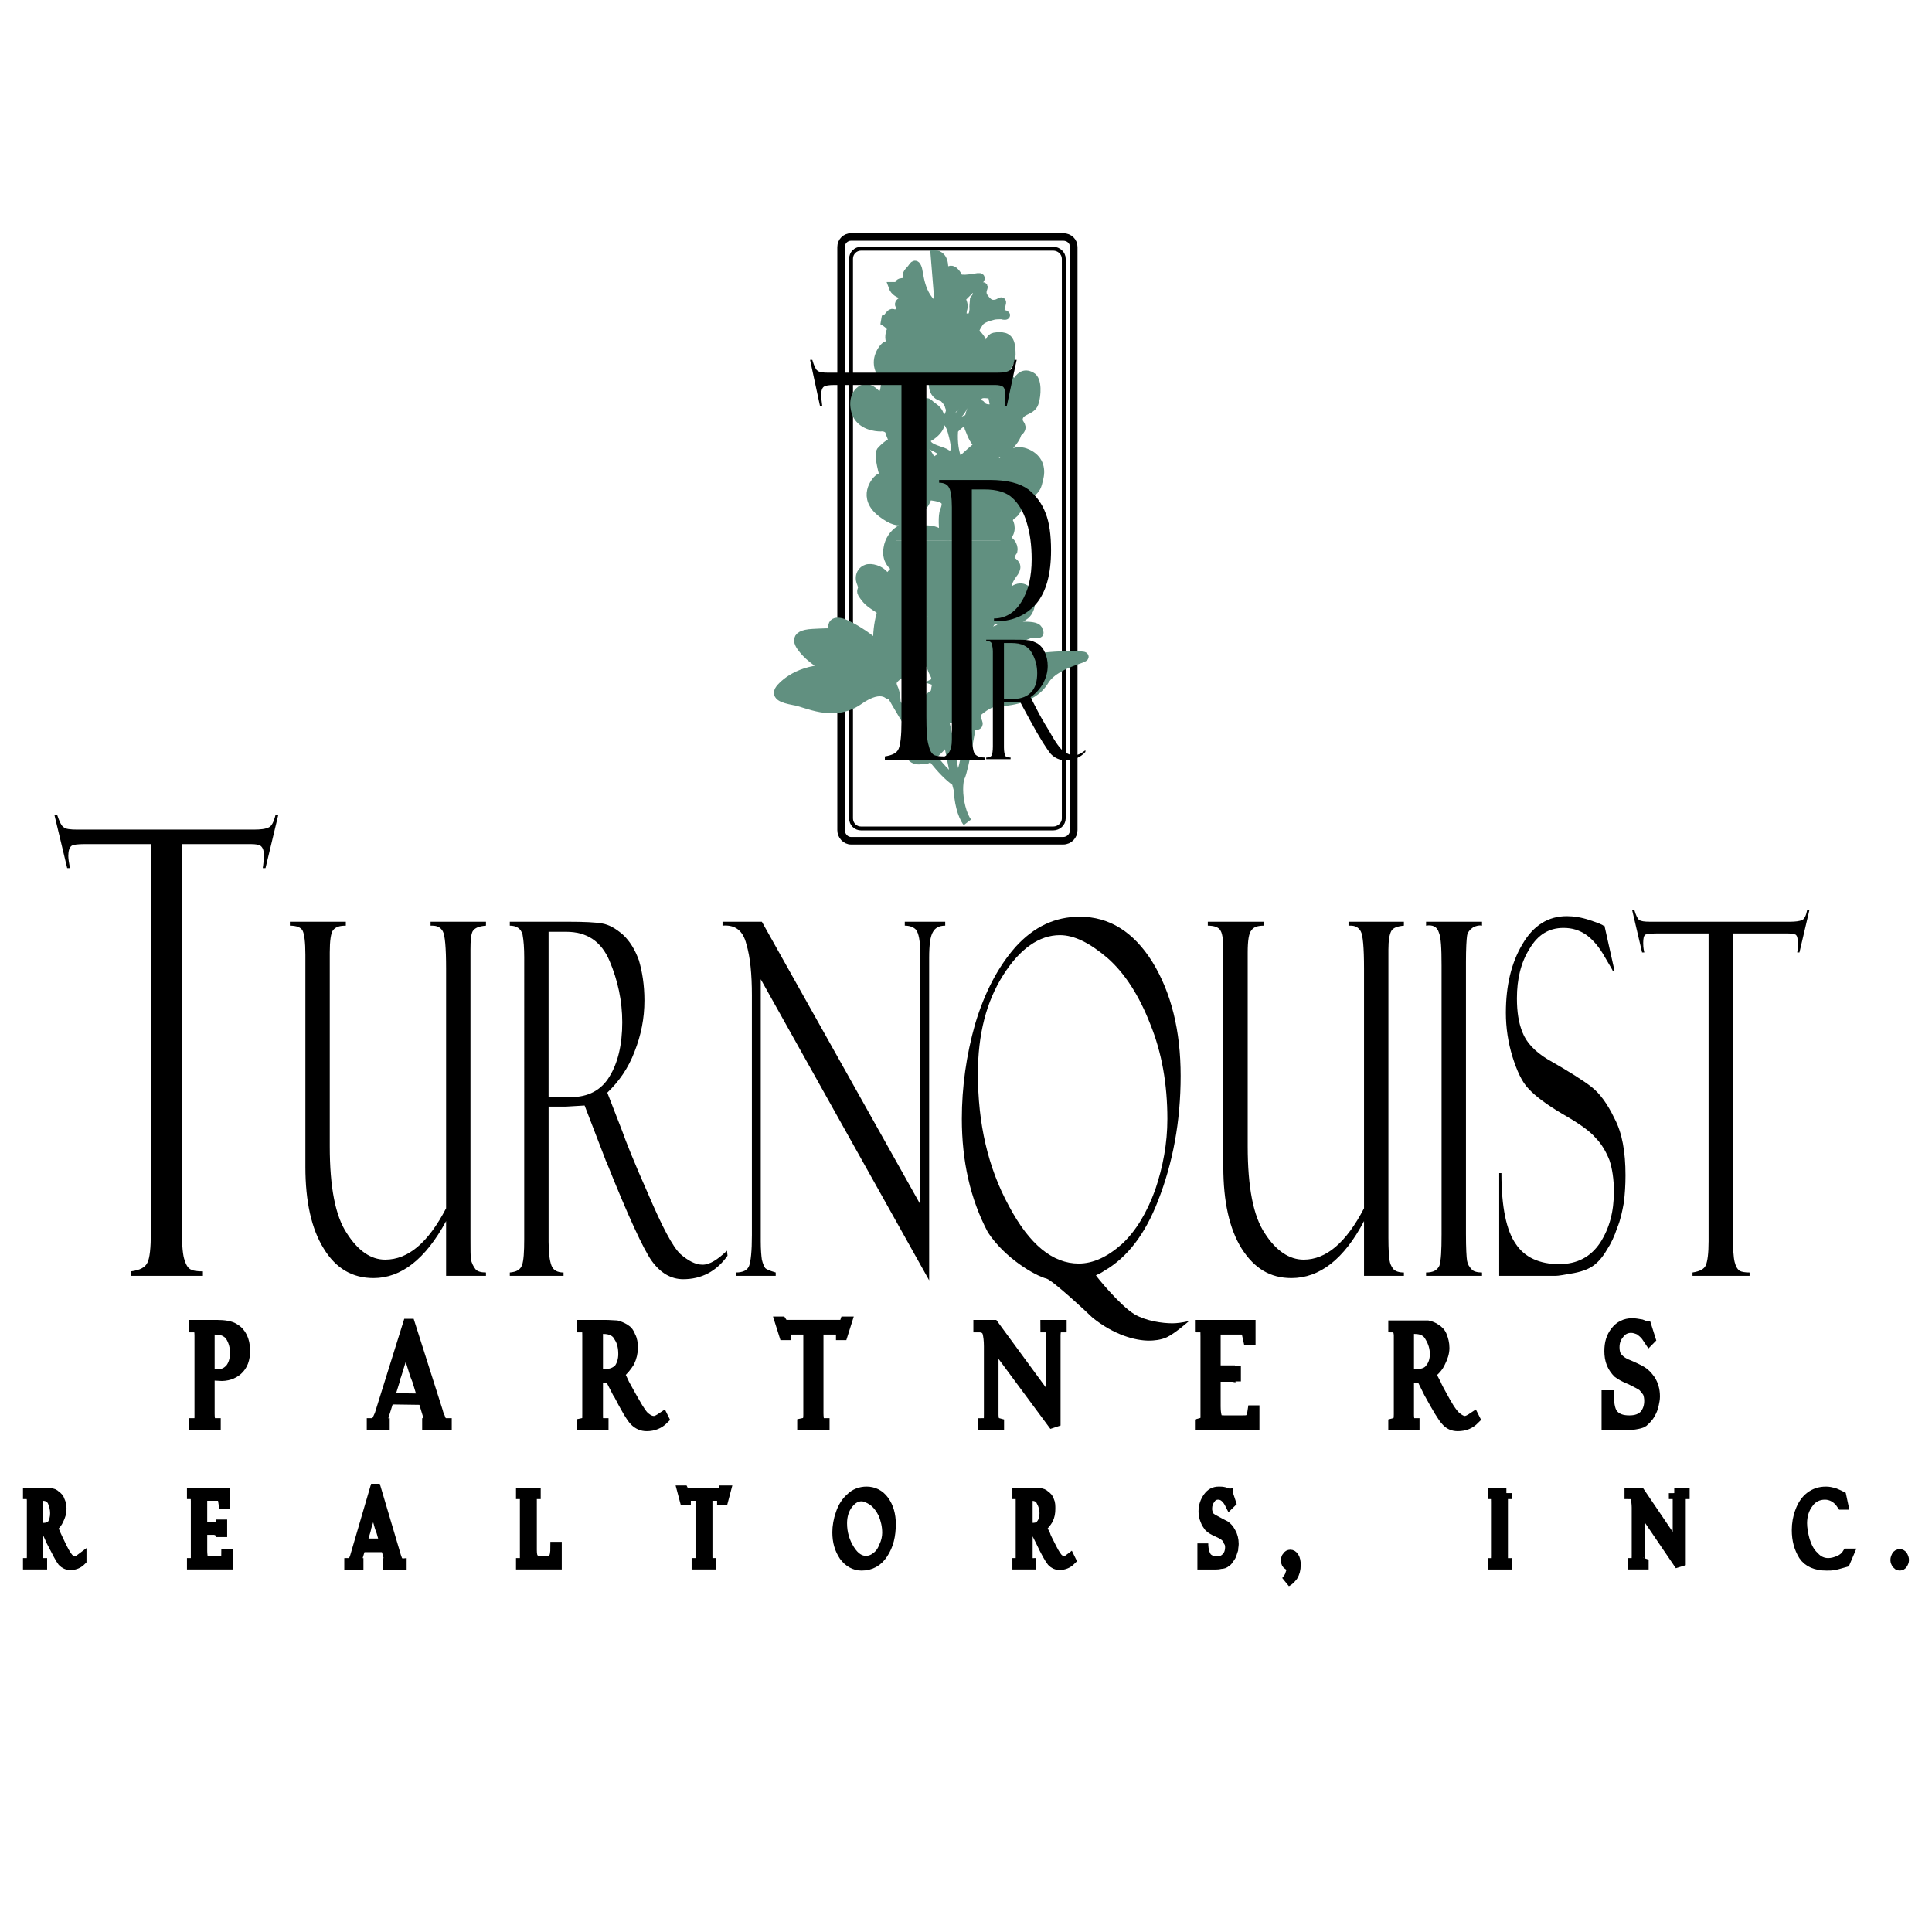 <?xml version="1.0" encoding="utf-8"?>
<!-- Generator: Adobe Illustrator 13.0.0, SVG Export Plug-In . SVG Version: 6.00 Build 14948)  -->
<!DOCTYPE svg PUBLIC "-//W3C//DTD SVG 1.0//EN" "http://www.w3.org/TR/2001/REC-SVG-20010904/DTD/svg10.dtd">
<svg version="1.0" id="Layer_1" xmlns="http://www.w3.org/2000/svg" xmlns:xlink="http://www.w3.org/1999/xlink" x="0px" y="0px"
	 width="192.756px" height="192.756px" viewBox="0 0 192.756 192.756" enable-background="new 0 0 192.756 192.756"
	 xml:space="preserve">
<g>
	<polygon fill-rule="evenodd" clip-rule="evenodd" fill="#FFFFFF" points="0,0 192.756,0 192.756,192.756 0,192.756 0,0 	"/>
	<path fill-rule="evenodd" clip-rule="evenodd" d="M3.774,149.191v3.287h0.552c0.387,0,0.719-0.111,0.94-0.391
		c0.166-0.277,0.276-0.668,0.276-1.113s-0.11-0.836-0.276-1.227c-0.221-0.389-0.553-0.557-1.05-0.557H3.774L3.774,149.191z
		 M2.834,149.023v-0.055h1.437c0.387,0,0.608,0,0.774,0.055c0.166,0,0.332,0.057,0.498,0.225c0.166,0.111,0.332,0.277,0.387,0.5
		c0.111,0.223,0.166,0.502,0.166,0.781c0,0.389-0.11,0.725-0.276,1.059c-0.11,0.277-0.332,0.557-0.608,0.779l0.332,0.781
		c0.11,0.223,0.276,0.611,0.608,1.281c0.332,0.668,0.608,1.059,0.773,1.17c0.221,0.168,0.387,0.223,0.553,0.223
		c0.166,0,0.387-0.111,0.608-0.277v0.111c-0.276,0.277-0.608,0.445-1.05,0.445c-0.332,0-0.553-0.111-0.773-0.334
		c-0.221-0.279-0.553-0.947-1.105-2.008l0,0l-0.498-1.113H4.216H3.774v2.73c0,0.223,0,0.391,0.055,0.445
		c0.055,0.111,0.166,0.168,0.332,0.168v0.055H2.834v-0.055c0.166,0,0.277-0.057,0.277-0.168c0.055-0.055,0.11-0.223,0.11-0.502
		v-5.627c0-0.168-0.055-0.334-0.055-0.445C3.111,149.08,3,149.023,2.834,149.023L2.834,149.023z M2.834,149.023v-0.055h1.437
		c0.387,0,0.608,0,0.774,0.055c0.166,0,0.332,0.057,0.498,0.225c0.166,0.111,0.332,0.277,0.387,0.5
		c0.111,0.223,0.166,0.502,0.166,0.781c0,0.389-0.11,0.725-0.276,1.059c-0.11,0.277-0.332,0.557-0.608,0.779l0.332,0.781
		c0.11,0.223,0.276,0.611,0.608,1.281c0.332,0.668,0.608,1.059,0.773,1.17c0.221,0.168,0.387,0.223,0.553,0.223
		c0.166,0,0.387-0.111,0.608-0.277v0.111c-0.276,0.277-0.608,0.445-1.05,0.445c-0.332,0-0.553-0.111-0.773-0.334
		c-0.221-0.279-0.553-0.947-1.105-2.008l0,0l-0.498-1.113H4.216H3.774v2.73c0,0.223,0,0.391,0.055,0.445
		c0.055,0.111,0.166,0.168,0.332,0.168v0.055H2.834v-0.055c0.166,0,0.277-0.057,0.277-0.168c0.055-0.055,0.11-0.223,0.11-0.502
		v-5.627c0-0.168-0.055-0.334-0.055-0.445C3.111,149.08,3,149.023,2.834,149.023L2.834,149.023z M3.774,149.191v3.287h0.552
		c0.387,0,0.719-0.111,0.94-0.391c0.166-0.277,0.276-0.668,0.276-1.113s-0.11-0.836-0.276-1.227
		c-0.221-0.389-0.553-0.557-1.05-0.557H3.774L3.774,149.191z"/>
	<path fill="none" stroke="#000000" stroke-width="1.082" stroke-miterlimit="2.613" d="M3.774,149.191v3.287h0.552
		c0.387,0,0.719-0.111,0.94-0.391c0.166-0.277,0.276-0.668,0.276-1.113s-0.11-0.836-0.276-1.227
		c-0.221-0.389-0.553-0.557-1.05-0.557H3.774L3.774,149.191z M2.835,149.023v-0.055h1.437c0.387,0,0.608,0,0.774,0.055
		c0.166,0,0.332,0.057,0.498,0.223c0.166,0.113,0.332,0.279,0.387,0.502c0.111,0.223,0.166,0.502,0.166,0.781
		c0,0.389-0.11,0.725-0.276,1.059c-0.11,0.277-0.332,0.557-0.608,0.779l0.332,0.781c0.11,0.223,0.276,0.611,0.608,1.281
		c0.332,0.668,0.608,1.059,0.774,1.17c0.221,0.168,0.387,0.223,0.553,0.223c0.166,0,0.387-0.111,0.608-0.279v0.113
		c-0.276,0.277-0.608,0.445-1.05,0.445c-0.332,0-0.553-0.111-0.773-0.334c-0.221-0.279-0.553-0.947-1.105-2.008l0,0l-0.498-1.113
		H4.216H3.774v2.73c0,0.223,0,0.391,0.055,0.445c0.055,0.111,0.166,0.168,0.332,0.168v0.055H2.835v-0.055
		c0.166,0,0.276-0.057,0.276-0.168c0.055-0.055,0.11-0.223,0.11-0.502v-5.627c0-0.168-0.055-0.334-0.055-0.447
		C3.111,149.08,3,149.023,2.835,149.023L2.835,149.023z M2.835,149.023v-0.055h1.437c0.387,0,0.608,0,0.774,0.055
		c0.166,0,0.332,0.057,0.498,0.223c0.166,0.113,0.332,0.279,0.387,0.502c0.111,0.223,0.166,0.502,0.166,0.781
		c0,0.389-0.11,0.725-0.276,1.059c-0.11,0.277-0.332,0.557-0.608,0.779l0.332,0.781c0.11,0.223,0.276,0.611,0.608,1.281
		c0.332,0.668,0.608,1.059,0.774,1.17c0.221,0.168,0.387,0.223,0.553,0.223c0.166,0,0.387-0.111,0.608-0.279v0.113
		c-0.276,0.277-0.608,0.445-1.05,0.445c-0.332,0-0.553-0.111-0.773-0.334c-0.221-0.279-0.553-0.947-1.105-2.008l0,0l-0.498-1.113
		H4.216H3.774v2.73c0,0.223,0,0.391,0.055,0.445c0.055,0.111,0.166,0.168,0.332,0.168v0.055H2.835v-0.055
		c0.166,0,0.276-0.057,0.276-0.168c0.055-0.055,0.11-0.223,0.11-0.502v-5.627c0-0.168-0.055-0.334-0.055-0.447
		C3.111,149.08,3,149.023,2.835,149.023L2.835,149.023z M3.774,149.191v3.287h0.552c0.387,0,0.719-0.111,0.94-0.391
		c0.166-0.277,0.276-0.668,0.276-1.113s-0.11-0.836-0.276-1.227c-0.221-0.389-0.553-0.557-1.05-0.557H3.774L3.774,149.191z
		 M86.402,155.768c0.331,0,0.718-0.111,1.05-0.391c0.332-0.223,0.608-0.613,0.774-1.059c0.221-0.447,0.332-0.947,0.332-1.395
		c0-0.723-0.166-1.336-0.387-1.895c-0.276-0.557-0.608-1.002-1.05-1.336c-0.442-0.279-0.829-0.447-1.161-0.447
		c-0.498,0-0.94,0.225-1.382,0.781c-0.387,0.502-0.608,1.17-0.608,1.949c0,1.004,0.276,1.895,0.774,2.676
		C85.241,155.432,85.794,155.768,86.402,155.768L86.402,155.768z M86.457,148.857c0.664,0,1.271,0.277,1.713,0.891
		c0.442,0.613,0.664,1.395,0.664,2.285c0,1.17-0.221,2.117-0.774,2.953c-0.498,0.781-1.216,1.17-2.1,1.17
		c-0.664,0-1.271-0.334-1.714-0.947c-0.442-0.668-0.663-1.393-0.663-2.34c0-0.557,0.11-1.227,0.332-1.84
		c0.221-0.668,0.552-1.17,0.995-1.559C85.296,149.08,85.849,148.857,86.457,148.857L86.457,148.857z M86.457,148.857
		c0.664,0,1.271,0.277,1.713,0.891c0.442,0.613,0.664,1.395,0.664,2.285c0,1.17-0.221,2.117-0.774,2.953
		c-0.498,0.781-1.216,1.17-2.1,1.17c-0.664,0-1.271-0.334-1.714-0.947c-0.442-0.668-0.663-1.393-0.663-2.34
		c0-0.557,0.11-1.227,0.332-1.84c0.221-0.668,0.552-1.17,0.995-1.559C85.296,149.08,85.849,148.857,86.457,148.857L86.457,148.857z
		 M86.402,155.768c0.331,0,0.718-0.111,1.05-0.391c0.332-0.223,0.608-0.613,0.774-1.059c0.221-0.447,0.332-0.947,0.332-1.395
		c0-0.723-0.166-1.336-0.387-1.895c-0.276-0.557-0.608-1.002-1.05-1.336c-0.442-0.279-0.829-0.447-1.161-0.447
		c-0.498,0-0.94,0.225-1.382,0.781c-0.387,0.502-0.608,1.17-0.608,1.949c0,1.004,0.276,1.895,0.774,2.676
		C85.241,155.432,85.794,155.768,86.402,155.768L86.402,155.768z M102.485,149.191v3.287h0.497c0.442,0,0.774-0.111,0.939-0.391
		c0.222-0.277,0.332-0.668,0.332-1.113s-0.11-0.836-0.332-1.227c-0.165-0.389-0.552-0.557-1.05-0.557H102.485L102.485,149.191z
		 M101.546,149.023v-0.055h1.437c0.332,0,0.608,0,0.774,0.055c0.165,0,0.331,0.057,0.497,0.223c0.166,0.113,0.332,0.279,0.387,0.502
		c0.11,0.223,0.11,0.502,0.11,0.781c0,0.389-0.055,0.725-0.221,1.059c-0.166,0.277-0.387,0.557-0.663,0.779l0.387,0.781
		c0.056,0.223,0.276,0.611,0.608,1.281c0.331,0.668,0.607,1.059,0.773,1.17c0.221,0.168,0.387,0.223,0.553,0.223
		s0.331-0.111,0.553-0.279l0.055,0.113c-0.276,0.277-0.663,0.445-1.104,0.445c-0.276,0-0.498-0.111-0.719-0.334
		c-0.222-0.279-0.608-0.947-1.105-2.008l0,0l-0.553-1.113h-0.442h-0.387v2.73c0,0.223,0,0.391,0.056,0.445
		c0.055,0.111,0.165,0.168,0.276,0.168v0.055h-1.271v-0.055c0.166,0,0.221-0.057,0.276-0.168c0.055-0.055,0.055-0.223,0.055-0.502
		v-5.627c0-0.168,0-0.334-0.055-0.447C101.822,149.08,101.712,149.023,101.546,149.023L101.546,149.023z M101.546,149.023v-0.055
		h1.437c0.332,0,0.608,0,0.774,0.055c0.165,0,0.331,0.057,0.497,0.223c0.166,0.113,0.332,0.279,0.387,0.502
		c0.11,0.223,0.11,0.502,0.11,0.781c0,0.389-0.055,0.725-0.221,1.059c-0.166,0.277-0.387,0.557-0.663,0.779l0.387,0.781
		c0.056,0.223,0.276,0.611,0.608,1.281c0.331,0.668,0.607,1.059,0.773,1.17c0.221,0.168,0.387,0.223,0.553,0.223
		s0.331-0.111,0.553-0.279l0.055,0.113c-0.276,0.277-0.663,0.445-1.104,0.445c-0.276,0-0.498-0.111-0.719-0.334
		c-0.222-0.279-0.608-0.947-1.105-2.008l0,0l-0.553-1.113h-0.442h-0.387v2.73c0,0.223,0,0.391,0.056,0.445
		c0.055,0.111,0.165,0.168,0.276,0.168v0.055h-1.271v-0.055c0.166,0,0.221-0.057,0.276-0.168c0.055-0.055,0.055-0.223,0.055-0.502
		v-5.627c0-0.168,0-0.334-0.055-0.447C101.822,149.08,101.712,149.023,101.546,149.023L101.546,149.023z M102.485,149.191v3.287
		h0.497c0.442,0,0.774-0.111,0.939-0.391c0.222-0.277,0.332-0.668,0.332-1.113s-0.11-0.836-0.332-1.227
		c-0.165-0.389-0.552-0.557-1.05-0.557H102.485L102.485,149.191z M72.363,148.746l-0.221,0.836h-0.056c0,0,0-0.111,0-0.223
		c0-0.057,0-0.113-0.055-0.113c-0.055-0.055-0.11-0.055-0.166-0.055H70.54v6.074c0,0.223,0,0.391,0.055,0.502
		c0,0.111,0.056,0.166,0.111,0.166c0.055,0.057,0.11,0.057,0.221,0.057v0.055h-1.382v-0.055c0.166,0,0.276-0.057,0.332-0.168
		c0.055-0.055,0.055-0.223,0.055-0.445v-6.186h-1.271c-0.111,0-0.166,0-0.221,0.055c-0.055,0-0.055,0.057-0.055,0.168
		c0,0,0,0.057,0,0.168h-0.055l-0.221-0.836h0.055c0.055,0.111,0.055,0.166,0.11,0.166c0.056,0.057,0.111,0.057,0.276,0.057h3.372
		c0.11,0,0.221,0,0.276-0.057c0.055,0,0.11-0.055,0.11-0.166H72.363L72.363,148.746z"/>
	<path fill-rule="evenodd" clip-rule="evenodd" stroke="#000000" stroke-width="1.082" stroke-miterlimit="2.613" d="
		M52.024,156.045v-0.055c0.166,0,0.276-0.057,0.332-0.111c0.055-0.111,0.055-0.223,0.055-0.447v-5.795c0-0.223,0-0.334-0.055-0.445
		s-0.166-0.168-0.332-0.168v-0.055h1.382v0.055c-0.166,0-0.221,0.057-0.276,0.111c-0.055,0-0.11,0.057-0.11,0.111
		c0,0.057,0,0.225,0,0.447v4.959c0,0.445,0.055,0.725,0.221,0.891c0.111,0.168,0.387,0.279,0.719,0.279h0.608
		c0.332,0,0.553-0.111,0.663-0.334c0.166-0.168,0.221-0.557,0.221-1.115h0.055v1.672H52.024L52.024,156.045z"/>
	<path fill-rule="evenodd" clip-rule="evenodd" stroke="#000000" stroke-width="1.082" stroke-miterlimit="2.613" d="
		M19.194,149.023v-0.055H22.4v1.002h-0.055c-0.055-0.389-0.11-0.611-0.166-0.668c-0.055-0.057-0.166-0.111-0.332-0.111h-1.713v3.176
		h1.548c0.166,0,0.276,0,0.332-0.055c0,0,0.055-0.057,0.055-0.168h0.055v0.668h-0.055c0-0.111-0.055-0.166-0.11-0.166
		c0-0.057-0.111-0.057-0.221-0.057h-1.603v2.174c0,0.334,0.056,0.557,0.056,0.725c0.055,0.168,0.11,0.223,0.221,0.279
		c0.111,0.055,0.221,0.055,0.442,0.055h0.884c0.276,0,0.498,0,0.553-0.055c0.11,0,0.166-0.057,0.221-0.168
		c0.055-0.057,0.11-0.223,0.11-0.502h0.055v0.947h-3.482v-0.055c0.11,0,0.221-0.057,0.276-0.111c0.055-0.057,0.11-0.168,0.11-0.391
		v-5.74c0-0.277-0.055-0.445-0.055-0.557C19.471,149.08,19.36,149.023,19.194,149.023L19.194,149.023z"/>
	<path fill-rule="evenodd" clip-rule="evenodd" stroke="#000000" stroke-width="1.082" stroke-miterlimit="2.613" d="
		M150.293,148.969v0.055c-0.055,0-0.166,0-0.221,0.057c-0.056,0.055-0.11,0.111-0.166,0.166c0,0.057,0,0.279,0,0.559v5.404
		c0,0.279,0,0.502,0,0.559c0.056,0.055,0.056,0.111,0.11,0.166c0.056,0,0.166,0.057,0.276,0.057v0.055h-1.326v-0.055
		c0.166,0,0.276-0.057,0.276-0.168c0.056-0.055,0.056-0.279,0.056-0.613v-5.35c0-0.334,0-0.557-0.056-0.668
		s-0.166-0.168-0.276-0.168v-0.055H150.293L150.293,148.969z"/>
	<path fill-rule="evenodd" clip-rule="evenodd" stroke="#000000" stroke-width="1.082" stroke-miterlimit="2.613" d="
		M167.04,148.969h0.995v0.055c-0.166,0-0.276,0.057-0.332,0.168c-0.056,0.055-0.056,0.223-0.056,0.502v6.463l-4.09-6.018v5.238
		c0,0.166,0,0.279,0.056,0.334c0,0.111,0,0.168,0.056,0.168c0.055,0.055,0.11,0.055,0.275,0.111v0.055h-0.994v-0.055
		c0.166,0,0.276-0.057,0.331-0.111c0.056-0.111,0.056-0.336,0.056-0.67v-4.791c0-0.391-0.056-0.725-0.11-1.004
		c-0.11-0.279-0.276-0.391-0.608-0.391v-0.055h0.995l3.813,5.627v-4.959c0-0.277-0.056-0.445-0.11-0.502
		c-0.056-0.055-0.166-0.111-0.276-0.111V148.969L167.04,148.969z"/>
	<path fill="none" stroke="#000000" stroke-width="1.082" stroke-miterlimit="2.613" d="M38.815,155.377l-0.719-2.564
		l-0.166-0.445l-0.663-2.396l-0.773,2.453v0.055l-0.056,0.223l-0.829,2.787c-0.055,0.168-0.055,0.391-0.055,0.391
		c0,0.111,0.055,0.111,0.166,0.111v0.111h-0.829v-0.111c0.11,0,0.221,0,0.276-0.057c0.11-0.111,0.166-0.277,0.276-0.557l1.989-6.799
		h0.056l1.934,6.52c0,0,0.055,0.223,0.166,0.502c0.11,0.279,0.276,0.391,0.442,0.391v0.111H38.76v-0.111
		c0.111,0,0.221-0.057,0.221-0.168c0-0.055-0.055-0.223-0.11-0.391L38.815,155.377L38.815,155.377z"/>
	<polygon fill-rule="evenodd" clip-rule="evenodd" stroke="#000000" stroke-width="1.082" stroke-miterlimit="2.613" points="
		35.997,154.039 38.539,154.039 38.539,154.318 35.997,154.318 35.997,154.039 	"/>
	<path fill-rule="evenodd" clip-rule="evenodd" stroke="#000000" stroke-width="1.082" stroke-miterlimit="2.613" d="
		M183.676,149.303l0.166,0.779h-0.056c-0.441-0.668-1.05-1.002-1.713-1.002s-1.271,0.279-1.658,0.836
		c-0.442,0.557-0.663,1.281-0.663,2.061c0,0.502,0.11,1.115,0.276,1.729c0.221,0.668,0.497,1.227,0.939,1.615
		c0.387,0.447,0.884,0.67,1.437,0.67c0.388,0,0.774-0.111,1.161-0.279c0.331-0.168,0.607-0.391,0.773-0.668h0.056l-0.332,0.779
		c-0.607,0.168-0.939,0.279-1.105,0.279c-0.165,0.055-0.441,0.055-0.718,0.055c-1.05,0-1.824-0.334-2.267-1.002
		c-0.442-0.725-0.663-1.506-0.663-2.508c0-0.613,0.11-1.281,0.332-1.84c0.221-0.611,0.553-1.113,0.994-1.447
		c0.442-0.336,0.939-0.502,1.548-0.502c0.276,0,0.497,0.055,0.719,0.111c0.221,0.055,0.387,0.166,0.553,0.223L183.676,149.303
		L183.676,149.303L183.676,149.303z"/>
	<path fill-rule="evenodd" clip-rule="evenodd" stroke="#000000" stroke-width="1.082" stroke-miterlimit="2.613" d="
		M189.147,155.656c0-0.168,0.056-0.279,0.11-0.391c0.056-0.111,0.166-0.168,0.276-0.168s0.222,0.057,0.276,0.168
		c0.056,0.111,0.11,0.223,0.11,0.391c0,0.111-0.055,0.223-0.11,0.334c-0.055,0.111-0.166,0.166-0.276,0.166
		s-0.166-0.055-0.276-0.166C189.203,155.879,189.147,155.768,189.147,155.656L189.147,155.656z"/>
	<path fill="none" stroke="#000000" stroke-width="1.082" stroke-miterlimit="2.613" d="M122.493,149.08l0.276,0.836l-0.056,0.055
		c0,0-0.056-0.111-0.166-0.277c-0.166-0.223-0.276-0.334-0.442-0.447c-0.165-0.111-0.387-0.166-0.553-0.166
		c-0.387,0-0.663,0.166-0.828,0.445c-0.222,0.279-0.332,0.613-0.332,1.004c0,0.223,0.056,0.445,0.166,0.668
		c0.055,0.168,0.276,0.334,0.607,0.502c0.498,0.277,0.829,0.445,1.051,0.557c0.165,0.111,0.387,0.334,0.553,0.668
		c0.165,0.279,0.276,0.67,0.276,1.115c0,0.168-0.056,0.391-0.056,0.557c-0.056,0.168-0.11,0.336-0.166,0.502
		c-0.055,0.168-0.166,0.279-0.276,0.445c-0.055,0.113-0.166,0.225-0.276,0.279c-0.11,0.111-0.276,0.168-0.497,0.168
		c-0.222,0.055-0.387,0.055-0.442,0.055h-1.326v-2.061l0,0c0,0.668,0.166,1.17,0.387,1.447c0.221,0.225,0.553,0.391,1.05,0.391
		c0.442,0,0.719-0.166,0.995-0.445c0.221-0.279,0.332-0.613,0.332-1.004c0-0.277-0.056-0.445-0.166-0.613
		c-0.056-0.166-0.166-0.334-0.276-0.445c-0.166-0.166-0.442-0.334-0.829-0.502c-0.387-0.166-0.663-0.334-0.829-0.5
		c-0.11-0.168-0.276-0.336-0.387-0.67c-0.11-0.277-0.166-0.557-0.166-0.836c0-0.557,0.166-1.002,0.442-1.393s0.607-0.557,1.05-0.557
		c0.166,0,0.332,0,0.553,0.055c0.166,0.057,0.276,0.111,0.332,0.111V149.08L122.493,149.08z M128.352,157.773L128.352,157.773
		c0.221-0.279,0.387-0.502,0.442-0.781c0.11-0.277,0.165-0.5,0.165-0.668s-0.11-0.223-0.11-0.223l-0.055,0.055h-0.056h-0.055l0,0
		c-0.056,0-0.166-0.055-0.222-0.111c-0.11-0.111-0.11-0.223-0.11-0.389c0-0.113,0-0.225,0.11-0.336
		c0.056-0.111,0.166-0.166,0.276-0.166s0.221,0.055,0.331,0.223c0.111,0.166,0.166,0.445,0.166,0.725
		c0,0.502-0.11,0.836-0.276,1.113C128.738,157.494,128.572,157.662,128.352,157.773L128.352,157.773z"/>
	<path fill-rule="evenodd" clip-rule="evenodd" stroke="#000000" stroke-width="1.127" stroke-miterlimit="2.613" d="
		M19.416,132.363v-0.111h2.21c0.774,0,1.382,0.111,1.714,0.334c0.387,0.223,0.608,0.502,0.773,0.836
		c0.166,0.334,0.276,0.779,0.276,1.336c0,0.836-0.221,1.449-0.718,1.896c-0.442,0.389-1.05,0.611-1.824,0.557v-0.057
		c0.498,0,0.884-0.223,1.216-0.613c0.276-0.389,0.442-0.891,0.442-1.504c0-0.502-0.055-0.891-0.221-1.281
		c-0.166-0.391-0.332-0.668-0.608-0.836c-0.276-0.223-0.718-0.334-1.271-0.334h-0.553v8.469c0,0.447,0.055,0.725,0.166,0.836
		c0.055,0.111,0.221,0.168,0.442,0.168v0.057h-2.045v-0.057c0.387,0,0.553-0.223,0.553-0.668v-8.137
		c0-0.391-0.055-0.613-0.111-0.725C19.802,132.418,19.637,132.363,19.416,132.363L19.416,132.363z"/>
	<path fill="none" stroke="#000000" stroke-width="1.127" stroke-miterlimit="2.613" d="M58.104,132.363v-0.111h2.211
		c0.553,0,0.995,0.055,1.216,0.055c0.221,0.057,0.497,0.168,0.774,0.334c0.276,0.168,0.442,0.391,0.553,0.725
		c0.166,0.279,0.221,0.67,0.221,1.115s-0.11,0.947-0.332,1.393c-0.276,0.445-0.608,0.836-0.995,1.17l0.498,1.059
		c0.166,0.279,0.442,0.836,0.995,1.783c0.498,0.893,0.884,1.449,1.161,1.617c0.276,0.223,0.553,0.334,0.829,0.334
		s0.553-0.168,0.884-0.391l0.055,0.111c-0.442,0.445-0.995,0.67-1.658,0.67c-0.442,0-0.829-0.168-1.161-0.502
		c-0.332-0.334-0.884-1.281-1.658-2.787l-0.055-0.055l-0.773-1.506l-0.664,0.057h-0.608v3.732c0,0.336,0,0.559,0.055,0.67
		s0.221,0.223,0.498,0.223v0.057h-2.045v-0.057c0.276-0.057,0.442-0.111,0.498-0.223s0.055-0.391,0.055-0.725v-7.857
		c0-0.279,0-0.445-0.055-0.613C58.546,132.475,58.38,132.363,58.104,132.363L58.104,132.363z M59.596,132.529v4.625h0.774
		c0.663,0,1.105-0.223,1.437-0.557c0.276-0.391,0.442-0.893,0.442-1.504c0-0.613-0.11-1.227-0.442-1.729
		c-0.276-0.557-0.829-0.836-1.603-0.836H59.596L59.596,132.529z"/>
	<path fill-rule="evenodd" clip-rule="evenodd" stroke="#000000" stroke-width="1.127" stroke-miterlimit="2.613" d="
		M84.412,131.916l-0.387,1.227H83.97c0-0.111,0-0.168,0-0.334c0-0.057,0-0.168-0.055-0.168c-0.055-0.055-0.166-0.055-0.276-0.055
		h-2.045V141c0,0.391,0.055,0.613,0.055,0.725c0.056,0.166,0.111,0.223,0.221,0.277c0.055,0,0.166,0.057,0.332,0.057v0.057h-2.1
		v-0.057c0.276-0.057,0.442-0.111,0.498-0.223s0.11-0.334,0.11-0.67v-8.58h-1.934c-0.221,0-0.332,0-0.387,0.055
		c-0.055,0-0.11,0.111-0.11,0.223c0,0.057,0.055,0.111,0.055,0.279h-0.055l-0.387-1.227h0.055c0.11,0.168,0.166,0.279,0.221,0.279
		c0.055,0.057,0.166,0.057,0.387,0.057h5.14c0.221,0,0.332,0,0.442-0.057c0.11,0,0.166-0.111,0.221-0.279H84.412L84.412,131.916z"/>
	<path fill-rule="evenodd" clip-rule="evenodd" stroke="#000000" stroke-width="1.127" stroke-miterlimit="2.613" d="
		M104.364,132.252h1.492v0.111c-0.221,0-0.387,0.055-0.442,0.166c-0.11,0.111-0.165,0.391-0.165,0.725v8.973l-6.19-8.359v7.299
		c0,0.225,0.055,0.391,0.055,0.502c0.056,0.111,0.056,0.223,0.111,0.223c0.055,0.057,0.165,0.111,0.387,0.168v0.057h-1.438v-0.057
		c0.222,0,0.388-0.111,0.442-0.223c0.111-0.111,0.111-0.391,0.111-0.836v-6.688c0-0.557-0.056-1.059-0.166-1.449
		c-0.166-0.334-0.442-0.5-0.885-0.5v-0.111h1.437l5.804,7.912v-6.965c0-0.391-0.056-0.613-0.166-0.725
		c-0.055-0.057-0.221-0.111-0.387-0.111V132.252L104.364,132.252z"/>
	<path fill-rule="evenodd" clip-rule="evenodd" stroke="#000000" stroke-width="1.127" stroke-miterlimit="2.613" d="
		M119.784,132.363v-0.111h4.919v1.393h-0.11c-0.11-0.502-0.166-0.836-0.276-0.893c-0.055-0.111-0.221-0.166-0.497-0.166h-2.598
		v7.744c0,0.502,0.056,0.781,0.11,1.004s0.166,0.334,0.332,0.391c0.165,0.055,0.387,0.055,0.663,0.055h1.382
		c0.441,0,0.718,0,0.829-0.055c0.11,0,0.221-0.111,0.276-0.223c0.11-0.111,0.165-0.336,0.221-0.725h0.056v1.338h-5.307v-0.057
		c0.222-0.057,0.332-0.111,0.442-0.168c0.056-0.055,0.11-0.277,0.11-0.557v-7.969c0-0.391,0-0.613-0.055-0.779
		C120.227,132.418,120.061,132.363,119.784,132.363L119.784,132.363z"/>
	<path fill-rule="evenodd" clip-rule="evenodd" stroke="#000000" stroke-width="1.127" stroke-miterlimit="2.613" d="
		M164.221,132.363l0.388,1.225l-0.056,0.057c0,0-0.11-0.168-0.276-0.391c-0.222-0.279-0.442-0.445-0.663-0.613
		c-0.276-0.111-0.553-0.223-0.885-0.223c-0.497,0-0.939,0.223-1.216,0.613c-0.331,0.391-0.497,0.836-0.497,1.393
		c0,0.334,0.056,0.67,0.221,0.947c0.166,0.223,0.442,0.502,0.885,0.725c0.829,0.334,1.382,0.613,1.657,0.781
		c0.276,0.166,0.554,0.445,0.83,0.836c0.276,0.445,0.441,0.947,0.441,1.615c0,0.279-0.055,0.502-0.11,0.779
		c-0.055,0.223-0.11,0.447-0.221,0.67s-0.222,0.445-0.387,0.613c-0.166,0.223-0.332,0.334-0.442,0.445
		c-0.166,0.111-0.442,0.166-0.773,0.223c-0.332,0.057-0.553,0.057-0.664,0.057h-2.1v-2.844h0.11c0,0.947,0.166,1.617,0.497,1.951
		c0.387,0.391,0.885,0.557,1.604,0.557c0.663,0,1.16-0.166,1.547-0.557c0.332-0.391,0.498-0.893,0.498-1.449
		c0-0.334-0.056-0.613-0.166-0.891c-0.166-0.223-0.332-0.445-0.498-0.613c-0.221-0.168-0.663-0.391-1.216-0.668
		c-0.607-0.225-1.05-0.502-1.271-0.67c-0.221-0.223-0.441-0.502-0.607-0.891c-0.166-0.391-0.221-0.836-0.221-1.227
		c0-0.779,0.166-1.393,0.607-1.951c0.387-0.5,0.939-0.779,1.604-0.779c0.276,0,0.553,0.057,0.884,0.111
		C164,132.307,164.166,132.363,164.221,132.363L164.221,132.363L164.221,132.363z"/>
	<path fill="none" stroke="#000000" stroke-width="1.127" stroke-miterlimit="2.613" d="M140.511,132.529v4.625h0.829
		c0.607,0,1.105-0.166,1.382-0.557c0.331-0.391,0.497-0.893,0.497-1.504c0-0.613-0.166-1.172-0.497-1.729
		c-0.276-0.557-0.829-0.836-1.548-0.836H140.511L140.511,132.529z M139.073,132.363v-0.057h2.211c0.553,0,0.939,0,1.161,0
		c0.276,0.057,0.553,0.168,0.773,0.334c0.276,0.168,0.498,0.391,0.607,0.725c0.111,0.279,0.222,0.67,0.222,1.115
		c0,0.502-0.166,0.947-0.387,1.393c-0.222,0.502-0.553,0.836-0.995,1.17l0.553,1.059c0.11,0.279,0.442,0.893,0.939,1.783
		c0.497,0.893,0.939,1.449,1.216,1.617c0.276,0.223,0.553,0.334,0.774,0.334c0.275,0,0.552-0.168,0.884-0.391l0.056,0.111
		c-0.442,0.445-0.939,0.67-1.658,0.67c-0.442,0-0.829-0.168-1.105-0.502c-0.332-0.334-0.885-1.281-1.714-2.787l-0.773-1.561
		l-0.719,0.057h-0.607v3.732c0,0.336,0.055,0.559,0.11,0.67c0.056,0.166,0.221,0.223,0.442,0.223v0.057h-1.99v-0.057
		c0.222-0.057,0.387-0.111,0.442-0.223s0.11-0.334,0.11-0.725v-7.857c0-0.223-0.055-0.445-0.11-0.613
		C139.46,132.475,139.35,132.363,139.073,132.363L139.073,132.363z M42.739,141.166l-1.05-3.453l-0.221-0.559l-0.995-3.176
		l-0.995,3.232l-0.055,0.111l-0.055,0.279l-1.161,3.732c-0.11,0.223-0.11,0.391-0.11,0.502s0.055,0.223,0.221,0.223v0.057h-1.161
		v-0.057c0.166,0,0.332-0.057,0.387-0.168c0.11-0.111,0.221-0.334,0.387-0.725l2.819-9.025h0.11l2.764,8.691
		c0,0,0.055,0.279,0.221,0.613c0.11,0.391,0.331,0.613,0.663,0.613v0.057h-1.824v-0.057c0.166,0,0.221-0.111,0.221-0.279
		c0-0.111,0-0.277-0.11-0.557L42.739,141.166L42.739,141.166z M38.594,139.551l4.034,0.057"/>
	<path fill-rule="evenodd" clip-rule="evenodd" d="M27.761,81.319l-1.271,5.294h-0.276c0.055-0.334,0.11-0.78,0.11-1.337
		c0-0.446-0.11-0.724-0.332-0.892c-0.166-0.111-0.498-0.167-0.94-0.167h-6.908v38.115c0,1.561,0.055,2.619,0.221,3.232
		c0.166,0.557,0.332,0.891,0.608,1.059c0.276,0.168,0.663,0.223,1.271,0.223v0.445H13.06v-0.445
		c0.884-0.111,1.437-0.391,1.658-0.891c0.221-0.447,0.332-1.449,0.332-3.01V84.217H8.417c-0.663,0-1.105,0.056-1.271,0.167
		c-0.221,0.167-0.332,0.501-0.332,1.003c0,0.279,0.055,0.669,0.166,1.226H6.704l-1.271-5.294h0.276
		c0.221,0.669,0.442,1.115,0.663,1.226c0.166,0.167,0.663,0.223,1.326,0.223h17.631c0.664,0,1.161-0.056,1.492-0.223
		c0.276-0.111,0.498-0.557,0.664-1.226H27.761L27.761,81.319z"/>
	<path fill-rule="evenodd" clip-rule="evenodd" d="M48.487,127.291h-3.979v-5.461c-2.045,3.789-4.477,5.684-7.24,5.684
		c-2.101,0-3.758-0.947-4.975-2.953c-1.215-1.949-1.824-4.68-1.824-8.135V95.25c0-1.282-0.11-2.062-0.276-2.396
		c-0.166-0.334-0.608-0.501-1.271-0.501v-0.39h5.582v0.39c-0.608,0-0.995,0.111-1.271,0.446c-0.221,0.279-0.332,1.059-0.332,2.229
		v19.336c0,4.068,0.553,6.967,1.713,8.693c1.106,1.727,2.377,2.619,3.814,2.619c2.321,0,4.311-1.729,6.08-5.127V96.643
		c0-2.117-0.111-3.343-0.332-3.733c-0.221-0.39-0.552-0.557-1.05-0.557H42.96v-0.39h5.527v0.39
		c-0.719,0.056-1.105,0.223-1.327,0.557c-0.166,0.334-0.221,0.892-0.221,1.839v28.753c0,1.115,0,1.895,0.055,2.23
		c0.111,0.334,0.221,0.611,0.442,0.891c0.166,0.223,0.553,0.334,1.05,0.334V127.291L48.487,127.291z"/>
	<path fill-rule="evenodd" clip-rule="evenodd" d="M50.864,92.353v-0.39h5.914c1.548,0,2.598,0.056,3.261,0.167
		c0.718,0.111,1.382,0.501,2.1,1.115c0.719,0.669,1.216,1.504,1.603,2.563c0.331,1.115,0.552,2.453,0.552,4.013
		c0,1.783-0.331,3.455-0.995,5.125c-0.608,1.617-1.547,2.955-2.708,4.068l1.492,3.846c0.332,0.947,1.161,3.064,2.598,6.297
		c1.382,3.232,2.432,5.238,3.206,5.963c0.774,0.668,1.492,1.059,2.211,1.059c0.718,0,1.492-0.502,2.432-1.395l0.055,0.502
		c-1.105,1.561-2.598,2.34-4.421,2.34c-1.216,0-2.266-0.611-3.15-1.838c-0.829-1.17-2.376-4.514-4.532-9.92
		c-0.055-0.055-0.055-0.055-0.055-0.111l-2.1-5.461l-1.879,0.111h-1.714v13.486c0,1.115,0.111,1.895,0.276,2.34
		c0.166,0.502,0.608,0.725,1.216,0.725v0.334h-5.361v-0.334c0.663-0.055,1.05-0.277,1.216-0.725
		c0.166-0.445,0.221-1.336,0.221-2.619V95.529c0-0.947-0.055-1.672-0.166-2.285C51.969,92.631,51.527,92.353,50.864,92.353
		L50.864,92.353z M54.732,92.965v16.494h2.211c1.713,0,3.04-0.668,3.869-2.061c0.829-1.338,1.271-3.178,1.271-5.406
		c0-2.117-0.442-4.18-1.271-6.129c-0.83-1.95-2.266-2.898-4.312-2.898H54.732L54.732,92.965z"/>
	<path fill-rule="evenodd" clip-rule="evenodd" d="M90.271,91.962h4.034v0.39c-0.607,0-0.995,0.223-1.216,0.613
		c-0.276,0.446-0.387,1.282-0.387,2.619v32.154L75.901,97.701v26.135c0,0.836,0.055,1.449,0.11,1.84
		c0.111,0.445,0.221,0.668,0.332,0.836c0.166,0.168,0.497,0.279,1.05,0.445v0.334h-3.979v-0.334c0.718,0,1.161-0.223,1.327-0.668
		c0.166-0.445,0.276-1.449,0.276-3.064V99.318c0-2.117-0.166-3.845-0.553-5.127c-0.332-1.337-1.105-1.951-2.377-1.839v-0.39h3.924
		l15.807,28.196V95.25c0-1.394-0.166-2.173-0.442-2.508c-0.276-0.279-0.664-0.39-1.105-0.39V91.962L90.271,91.962z"/>
	<path fill-rule="evenodd" clip-rule="evenodd" d="M140.068,127.291h-3.979v-5.461c-1.989,3.789-4.422,5.684-7.24,5.684
		c-2.101,0-3.703-0.947-4.975-2.953c-1.216-1.949-1.823-4.68-1.823-8.135V95.25c0-1.282-0.056-2.062-0.276-2.396
		c-0.166-0.334-0.608-0.501-1.271-0.501v-0.39h5.582v0.39c-0.553,0-0.994,0.111-1.216,0.446c-0.276,0.279-0.387,1.059-0.387,2.229
		v19.336c0,4.068,0.553,6.967,1.714,8.693c1.104,1.727,2.432,2.619,3.868,2.619c2.267,0,4.256-1.729,6.024-5.127V96.643
		c0-2.117-0.11-3.343-0.331-3.733c-0.222-0.39-0.553-0.557-0.995-0.557h-0.222v-0.39h5.527v0.39
		c-0.663,0.056-1.105,0.223-1.271,0.557c-0.165,0.334-0.275,0.892-0.275,1.839v28.753c0,1.115,0.055,1.895,0.11,2.23
		c0.055,0.334,0.165,0.611,0.387,0.891c0.221,0.223,0.553,0.334,1.05,0.334V127.291L140.068,127.291z"/>
	<path fill-rule="evenodd" clip-rule="evenodd" d="M147.861,91.962v0.39c-0.276-0.056-0.553,0-0.885,0.167
		c-0.331,0.223-0.553,0.501-0.607,0.836c-0.056,0.39-0.11,1.282-0.11,2.619v27.137c0,1.449,0.055,2.342,0.11,2.676
		c0.055,0.334,0.221,0.613,0.442,0.836c0.165,0.223,0.553,0.334,1.05,0.334v0.334h-5.582v-0.334c0.719,0,1.105-0.223,1.326-0.668
		c0.166-0.502,0.221-1.506,0.221-3.121V96.309c0-1.672-0.055-2.787-0.275-3.288c-0.166-0.557-0.608-0.78-1.271-0.668v-0.39H147.861
		L147.861,91.962z"/>
	<path fill-rule="evenodd" clip-rule="evenodd" d="M160.076,92.353l0.995,4.458l-0.166,0.056c0-0.056-0.276-0.501-0.829-1.449
		c-0.498-0.891-1.105-1.616-1.769-2.117c-0.719-0.501-1.438-0.724-2.321-0.724c-1.438,0-2.543,0.668-3.372,2.062
		c-0.884,1.393-1.271,3.064-1.271,4.958c0,1.338,0.166,2.453,0.554,3.4c0.387,1.002,1.216,1.895,2.486,2.674
		c2.156,1.227,3.648,2.174,4.422,2.787s1.548,1.615,2.267,3.121c0.773,1.447,1.104,3.342,1.104,5.684
		c0,0.947-0.055,1.838-0.166,2.73c-0.165,0.891-0.331,1.727-0.663,2.508c-0.275,0.836-0.607,1.559-1.05,2.229
		c-0.387,0.668-0.829,1.17-1.271,1.504c-0.441,0.334-1.105,0.613-1.989,0.781c-0.939,0.166-1.548,0.277-1.824,0.277h-5.638v-10.252
		h0.222c0,3.398,0.497,5.738,1.438,7.076c0.884,1.338,2.376,2.006,4.311,2.006c1.824,0,3.15-0.725,4.09-2.117
		c0.939-1.449,1.382-3.121,1.382-5.127c0-1.227-0.166-2.285-0.442-3.121c-0.331-0.836-0.773-1.615-1.382-2.229
		c-0.553-0.668-1.658-1.449-3.315-2.396c-1.604-0.947-2.709-1.783-3.372-2.506c-0.663-0.67-1.161-1.785-1.603-3.178
		c-0.442-1.449-0.663-2.896-0.663-4.402c0-2.73,0.553-5.015,1.658-6.854c1.105-1.895,2.598-2.786,4.421-2.786
		c0.663,0,1.438,0.111,2.267,0.39c0.829,0.279,1.271,0.446,1.381,0.558C160.021,92.353,160.021,92.353,160.076,92.353
		L160.076,92.353z"/>
	<path fill-rule="evenodd" clip-rule="evenodd" d="M180.525,90.792l-0.995,4.235h-0.221c0.056-0.279,0.056-0.613,0.056-1.059
		c0-0.334-0.056-0.613-0.222-0.724c-0.166-0.056-0.387-0.112-0.718-0.112h-5.527v30.204c0,1.281,0.056,2.117,0.166,2.562
		s0.276,0.725,0.497,0.893c0.221,0.111,0.553,0.166,0.995,0.166v0.334h-5.693v-0.334c0.719-0.111,1.161-0.334,1.327-0.725
		c0.166-0.389,0.276-1.17,0.276-2.396V93.132h-5.251c-0.553,0-0.884,0.056-1.05,0.112c-0.166,0.111-0.222,0.39-0.222,0.835
		c0,0.167,0,0.502,0.11,0.948h-0.221l-0.994-4.235h0.221c0.166,0.558,0.332,0.892,0.497,1.003c0.166,0.112,0.497,0.167,1.051,0.167
		h13.982c0.553,0,0.939-0.056,1.216-0.167c0.222-0.111,0.388-0.445,0.498-1.003H180.525L180.525,90.792z"/>
	<path fill-rule="evenodd" clip-rule="evenodd" d="M107.625,126.066c1.438,0,2.874-0.67,4.312-1.951
		c1.382-1.281,2.487-3.121,3.316-5.404c0.773-2.285,1.216-4.625,1.216-7.078c0-3.455-0.553-6.631-1.714-9.473
		c-1.105-2.842-2.542-5.071-4.256-6.576c-1.769-1.505-3.315-2.285-4.753-2.285c-2.045,0-3.979,1.337-5.638,3.956
		c-1.713,2.676-2.542,5.963-2.542,9.863c0,4.959,0.995,9.361,3.095,13.207C102.706,124.172,105.027,126.066,107.625,126.066
		L107.625,126.066z M109.339,127.236c0,0.055,2.376,3.008,3.869,3.9c1.16,0.668,2.763,0.891,3.758,0.891
		c0.387,0,0.939-0.055,1.658-0.223c0,0-1.382,1.227-2.211,1.617c-0.607,0.277-1.326,0.334-1.769,0.334
		c-1.382,0-3.481-0.557-5.638-2.285c-0.387-0.391-3.979-3.732-4.587-3.9c-1.105-0.279-4.146-2.006-5.858-4.625
		c-1.769-3.344-2.598-7.133-2.598-11.312c0-3.176,0.442-6.352,1.327-9.473c0.939-3.121,2.266-5.684,4.035-7.69
		c1.823-2.006,3.924-3.009,6.411-3.009c2.929,0,5.36,1.504,7.24,4.514c1.879,3.064,2.818,6.854,2.818,11.367
		s-0.773,8.693-2.266,12.482c-1.271,3.287-3.04,5.629-5.361,6.967C109.836,127.014,109.726,127.068,109.339,127.236L109.339,127.236
		z"/>
	<path fill="none" stroke="#000000" stroke-width="0.966" stroke-miterlimit="2.613" d="M120.779,136.709h2.155
		c0.166,0,0.222,0,0.276,0c0-0.057,0.056-0.057,0.056-0.111c0.056-0.057,0.056-0.168,0.056-0.334l0,0v1.561l0,0
		c0-0.223-0.056-0.336-0.056-0.391c-0.056,0-0.166-0.057-0.332-0.057h-2.21"/>
	<path fill="none" stroke="#000000" stroke-width="0.385" stroke-linejoin="round" stroke-miterlimit="2.613" d="M85.905,24.814
		h19.178c0.553,0,1.05,0.446,1.05,1.003v55.836c0,0.557-0.497,1.003-1.05,1.003H85.905c-0.553,0-0.995-0.446-0.995-1.003V25.817
		C84.91,25.26,85.352,24.814,85.905,24.814L85.905,24.814z"/>
	<path fill="none" stroke="#000000" stroke-width="0.751" stroke-linejoin="round" stroke-miterlimit="2.613" d="M84.91,23.644
		h21.168c0.607,0,1.05,0.446,1.05,1.003v58.176c0,0.558-0.442,1.059-1.05,1.059H84.91c-0.553,0-0.995-0.501-0.995-1.059V24.647
		C83.915,24.09,84.357,23.644,84.91,23.644L84.91,23.644z"/>
	<path fill="none" stroke="#619080" stroke-width="0.924" stroke-miterlimit="2.613" d="M97.014,71.846
		c0,0-0.829,4.959-1.216,5.684c-0.11,0.223-0.166,0.725-0.166,1.226c0,1.114,0.332,2.563,0.884,3.288 M93.311,67.332
		c0,0,1.99,10.532,2.266,11.312 M88.779,69.004c0,0,3.813,7.077,6.577,8.972"/>
	
		<path fill-rule="evenodd" clip-rule="evenodd" fill="#619080" stroke="#619080" stroke-width="0.924" stroke-miterlimit="2.613" d="
		M82.92,66.998c0,0-1.769-1.115-2.487-1.895c-0.718-0.78-1.492-1.783,0.664-1.895c2.1-0.111,2.929-0.111,3.703,0.39
		c0.773,0.501,2.321,2.452,2.653,3.232s-0.664,1.839-1.437,1.337C85.241,67.667,82.92,66.998,82.92,66.998L82.92,66.998z"/>
	
		<path fill-rule="evenodd" clip-rule="evenodd" fill="#619080" stroke="#619080" stroke-width="0.924" stroke-miterlimit="2.613" d="
		M88.834,65.604c0,0-1.935-2.117-4.422-3.288c-1.216-0.557-1.713-0.056-0.939,1.059c0.553,0.724,0.939,1.95,2.984,3.009
		c0.442,0.501,0.553,1.17,0.774,1.393c0.719,0.725,1.658-0.278,1.658-0.278L88.834,65.604L88.834,65.604z"/>
	
		<path fill-rule="evenodd" clip-rule="evenodd" fill="#619080" stroke="#619080" stroke-width="0.924" stroke-miterlimit="2.613" d="
		M88.889,69.561c0,0-0.774-1.449-3.261,0.334c-2.542,1.728-5.196,0.167-6.412,0c-1.161-0.223-1.99-0.501-1.271-1.282
		c0.719-0.78,2.598-2.229,6.356-1.783c3.703,0.501,3.537,1.059,3.924,1.505C88.613,68.781,88.889,69.561,88.889,69.561
		L88.889,69.561z"/>
	
		<path fill-rule="evenodd" clip-rule="evenodd" fill="#619080" stroke="#619080" stroke-width="0.924" stroke-miterlimit="2.613" d="
		M89.386,69.951c0,0,0-0.78-0.276-1.337c-0.221-0.501-0.11-0.78,0.387-1.17c0.442-0.334,2.874-1.671,2.874-2.953
		s-0.111-3.176-1.216-4.068c-1.05-0.892-2.321-1.115-2.874-0.111c-0.553,0.947-1.05,3.956-0.387,4.848
		c0.664,0.947-0.11,1.281,0.387,2.284C88.834,68.447,89.386,69.951,89.386,69.951L89.386,69.951z"/>
	
		<path fill-rule="evenodd" clip-rule="evenodd" fill="#619080" stroke="#619080" stroke-width="0.924" stroke-miterlimit="2.613" d="
		M93.753,65.326c0,0-0.94,0.111-1.05-2.34c-0.055-0.501,0.11-0.558-0.94-1.672c-0.386-0.39-2.542-2.954-2.321-0.947
		c0.221,2.006,0.11,5.071,1.989,5.349c1.879,0.334,1.105,0.892,2.045,0.725C94.416,66.273,93.753,65.326,93.753,65.326
		L93.753,65.326z"/>
	
		<path fill-rule="evenodd" clip-rule="evenodd" fill="#619080" stroke="#619080" stroke-width="0.924" stroke-miterlimit="2.613" d="
		M93.698,67.889c0,0-2.156-2.507,0.607-2.619c2.764-0.167,2.156,1.95,2.156,1.95l-1.824,1.17L93.477,68L93.698,67.889L93.698,67.889
		z"/>
	
		<path fill-rule="evenodd" clip-rule="evenodd" fill="#619080" stroke="#619080" stroke-width="0.924" stroke-miterlimit="2.613" d="
		M102.651,63.208c0.663-0.111-2.432,0.725-3.316,2.062c-0.884,1.337-2.156-1.17-2.156-1.17s1.603-1.059,2.376-1.282
		c0.719-0.223,1.604-0.334,2.598-0.334c0.94,0,1.382,0.111,1.438,0.445c0.11,0.334,0.166,0.279-0.553,0.223
		c-0.663,0-0.663,0.056-0.663,0.056S101.988,63.32,102.651,63.208L102.651,63.208z"/>
	
		<path fill-rule="evenodd" clip-rule="evenodd" fill="#619080" stroke="#619080" stroke-width="0.924" stroke-miterlimit="2.613" d="
		M103.038,66.273c0,0,0.332-1.003,0.221-1.505c-0.055-0.445-2.376-0.334-3.481,0.892c-1.105,1.17-0.276,1.393-0.276,1.393
		l1.548-0.055L103.038,66.273L103.038,66.273z"/>
	
		<path fill-rule="evenodd" clip-rule="evenodd" fill="#619080" stroke="#619080" stroke-width="0.924" stroke-miterlimit="2.613" d="
		M94.361,65.159c0,0,0.608-1.226,1.99-1.449c1.381-0.167,1.769-0.167,2.708,0.668c0.166,0.167,0.332,0.335,0.442,0.446
		c0.553,0.724,0.719,1.337,0.719,1.337l-1.106,3.232c0,0-3.979-1.616-4.642-3.566C93.808,63.933,94.361,65.159,94.361,65.159
		L94.361,65.159z"/>
	
		<path fill-rule="evenodd" clip-rule="evenodd" fill="#619080" stroke="#619080" stroke-width="0.924" stroke-miterlimit="2.613" d="
		M94.637,73.685c0,0-1.824,2.117-2.266,2.062c-0.387-0.056-1.547,0.557-1.769-1.226c-0.221-1.839-0.774-2.953,2.929-5.517
		L94.637,73.685L94.637,73.685z"/>
	
		<path fill-rule="evenodd" clip-rule="evenodd" fill="#619080" stroke="#619080" stroke-width="0.924" stroke-miterlimit="2.613" d="
		M93.311,69.338c0,0-0.055-1.951,1.603-3.121c1.658-1.17,2.045,2.563,2.266,3.455C97.345,70.62,97.4,71.4,97.4,71.623
		c0,0.278,0.608,0.947-0.387,0.668c-0.166-0.056-0.332-0.111-0.553-0.223c-1.769-0.613-2.708-0.39-3.04-1.115
		C93.145,70.23,93.311,69.338,93.311,69.338L93.311,69.338z"/>
	
		<path fill-rule="evenodd" clip-rule="evenodd" fill="#619080" stroke="#619080" stroke-width="0.924" stroke-miterlimit="2.613" d="
		M99.225,70.062c0.884-0.111,3.703-0.056,4.974-2.173c1.271-2.062,5.693-2.396,3.206-2.452c-2.432-0.111-7.296,0.501-7.793,1.226
		c-0.498,0.724-2.156,3.399-2.432,3.566c-0.276,0.167,0,1.114,0,1.114S98.34,70.174,99.225,70.062L99.225,70.062z"/>
	
		<path fill-rule="evenodd" clip-rule="evenodd" fill="#619080" stroke="#619080" stroke-width="0.462" stroke-miterlimit="2.613" d="
		M96.129,46.436c0,0-0.939-0.892-0.774-3.455c0,0,0.94-1.17,1.824-0.78v-0.78c0,0-1.271,0.167-1.658,0.836v-0.613
		c0,0,0.995-0.724,0.774-1.616c-0.276-0.947-0.166,0-0.166,0s-0.166,1.226-0.884,1.449c0,0-0.276-0.39-0.111-1.226
		c0.166-0.836-0.497-0.446-0.497-0.111c0.055,0.39,0.055,2.285-1.271,1.114c-1.271-1.17,0.276,0.669,0.276,0.669
		s0.774-0.223,1.161,1.226c0.387,1.449,0.276,1.56,0.276,1.727c0,0.167-0.221,0.446-0.553,0.223
		c-0.332-0.278-1.437-0.446-1.769-0.836s-0.442-0.892-0.663-1.003c-0.221-0.056-1.105,0.836-0.884,1.114
		c0.221,0.223,0.995-0.167,2.211,0.558c1.216,0.724,1.271,0.39,1.326,1.337C94.858,47.16,96.129,46.436,96.129,46.436L96.129,46.436
		z"/>
	<path fill-rule="evenodd" clip-rule="evenodd" fill="#619080" d="M100.551,53.958c0.663,0.39,0.498,1.003,0.498,1.003
		s-0.553,0.724-0.111,1.059c0.442,0.279,0.608,0.613,0.056,1.282c-0.497,0.725-0.773,1.337-0.276,2.173l0.497-0.613
		c0,0,0.663-0.502,1.271,0.111c0.553,0.668,0.387,2.006-0.332,2.452c-0.773,0.502-1.492,1.393-2.929,0.167
		c0,0-1.05,0.948-0.995,2.452c0.11,1.56-3.979,2.285-3.979,2.285c-1.161-0.668-2.155-2.842-1.161-4.848
		c0.995-2.062,0.056-0.891,0.056-0.891s-2.487,2.117-4.975,0.445c-1.382-0.892-1.547-1.003-1.989-1.616
		c-0.498-0.669,0.11-0.39-0.221-1.226c-0.387-0.892,0.276-1.449,0.718-1.449c0.442-0.056,1.492,0.223,1.769,1.114l1.05-1.17
		c0,0-1.161-0.558-0.884-2.006c0-0.278,0.11-0.501,0.221-0.724H100.551L100.551,53.958z"/>
	<path fill-rule="evenodd" clip-rule="evenodd" fill="#619080" d="M88.834,53.958c0.552-1.115,1.824-1.839,3.095-1.003
		c0,0,0.995-0.335,1.99,0.39c0.11,0.056,0.221,0.111,0.276,0.111c-0.055-0.668-0.166-2.006,0.055-2.507
		c0.276-0.668,0.221-1.059-0.387-1.282c-0.663-0.223-1.327-0.223-1.327-0.223s-0.166,0.947-1.05,1.56
		c-0.939,0.613-1.437,1.728-3.481,0.167c-2.045-1.56-0.608-3.176-0.332-3.399c0.277-0.167,0.553-0.278,0.553-0.278
		s-0.608-2.062-0.332-2.452c0.332-0.39,1.05-1.003,1.327-0.892c0,0-0.387-0.836-0.442-1.114c-0.111-0.335-0.553-0.502-0.94-0.446
		c-0.387,0-1.99-0.111-2.432-1.504c-0.387-1.393,0.276-2.062,0.663-2.229c0.387-0.167,0.773,0,1.105,0.279
		c0.276,0.278,0.608,0.613,0.939,0.167c0.276-0.446,0.111-0.668,0.332-1.059c0.221-0.39-0.276-0.557-0.387-0.78
		s-0.774-1.114-0.166-2.285c0.608-1.115,0.94-0.557,0.94-0.557s0.442-0.223,0.166-0.39c-0.276-0.223-0.276-0.836-0.055-1.282
		c0,0,0.221-0.39-0.884-1.003c0,0,0.332-0.056,0.553-0.279c0.166-0.223,0.332-0.501,0.552-0.334
		c0.276,0.167,0.608-0.278,0.608-0.278s0.332-0.279,0.055-0.557c-0.332-0.279,0.498-0.558,0.498-0.558s0.221,0.279,0.995,0.223
		c0.774-0.111-0.332,0.501-0.055,0.613c0.332,0.167,0.332,0.39,0.276,0.725c-0.056,0.334,0.663,0.557,0.663,0.557l-0.11,0.39
		c0,0,0.497-0.223-0.111-0.836c-0.553-0.557,0.221-1.059,0.221-1.059s-0.276-0.613-0.829-0.836
		c-0.498-0.278-1.935-0.167-2.267-1.115h0.442c0.387-0.056-0.055-0.334,0.442-0.39c0.497,0,0.718-0.334,0.552-0.613
		c-0.166-0.279,0.387-0.668,0.498-0.892c0.166-0.223,0.276-0.39,0.442,0c0.221,0.446,0.166,2.842,1.99,4.012l0.332,0.836
		l-0.498-6.129c0,0,0.773,0,0.829,1.114c0.055,1.059,0.166,0.836,0.553,0.501c0.442-0.334,0.884,0.613,0.884,0.613
		s-0.166,0.446,1.99,0.056c0.553-0.056,0.11,0.223-1.713,2.062c0,0,0.332,0.668,0.221,0.947c-0.111,0.279-0.111,0.725-0.111,0.725
		s0.221,0.39,0.774,0.279c0.553-0.112,0.442-1.17,0.442-1.17l0.056-0.669l0.332-0.445c0,0-0.221-0.446,0.332-0.725
		c0.497-0.334-0.222,0.278,0.221,0.947c0.497,0.725,0.829,0.78,1.326,0.668c0.498-0.167,0.553-0.446,0.387,0.223
		c-0.166,0.501,0,0.724,0.166,0.836c0.222,0,0.387,0.056,0.276,0.056s-0.166,0-0.276-0.056c-0.276,0-0.663,0-0.885,0.056
		c-0.386,0.111-1.215,0.279-1.492,0.78c-0.332,0.501-0.442,0.836-0.442,0.836s0.498,0.501,0.719,0.891
		c0.165,0.446,0.276,0.948,0.663,0.501c0.387-0.501,0.166-0.78,0.884-0.836c0.774-0.055,1.271,0.056,1.382,1.059
		c0.11,1.059-0.055,1.337-0.221,1.616c-0.11,0.279-0.608,0.446,0,1.394c0.607,0.947,0.553,0.947,0.828,0.446
		c0.332-0.502,0.719-0.947,1.438-0.558c0.663,0.334,0.498,1.951,0.332,2.452c-0.11,0.502-0.332,0.669-1.051,1.003
		c-0.719,0.39-0.607,0.947-0.497,1.17c0.11,0.223,0.497,0.501-0.222,1.003c0,0,0.111,0.279-0.718,1.226
		c-0.829,0.947-0.773,0.668-1.161,0.668c-0.331,0-0.553,0.501-0.276,0.836c0.332,0.334,0.608,0.334,0.995-0.111
		c0.442-0.446,1.105-1.059,2.211-0.558c1.105,0.502,1.382,1.449,1.161,2.396c-0.222,0.948-0.222,1.003-0.885,1.616
		c-0.663,0.557-0.442,0.892-0.995,0.892c0,0-0.387,0.892-0.718,1.115c-0.276,0.167-0.442,0.39-0.498,0.668
		c0.11,0.167,0.222,0.39,0.222,0.725c0,0.947-0.94,1.003-0.388,1.17c0.056,0.056,0.111,0.056,0.166,0.112H88.834L88.834,53.958z
		 M89.939,38.578l0.276,0.223c0.442,0.39,0.276,1.059,0.111,1.393c-0.221,0.39,0.166,0.557,0.387,0.613
		c0.166,0,0.553,0.055,0.553,0.167c0.055,0.111,0,0.501,0.608-0.279s0.663-0.501,0.995-0.223c0.332,0.278,0.884,0.446,0.939,1.504
		c0.11,1.003-1.271,1.783-1.879,1.95c-0.552,0.167-0.387,0.502-0.387,0.502c1.547,0.947,1.382,2.117,1.382,2.117
		c0.663-1.059,1.216-0.892,1.658-0.724c0.498,0.167,0.221,1.282,0.94,0.557c0.719-0.78,2.21-2.006,2.21-2.006
		c-0.608-0.334-0.884-1.393-1.05-1.727c-0.11-0.39,0.111-1.505,0.332-1.951c0.276-0.39,0.829-0.39,0.829-0.278
		c0.056,0.111,0.332,0.39,0.829,0.39s0.607-0.112,0.497-0.669c-0.11-0.613-0.166-0.892-0.387-0.836
		c-0.221,0-0.884-0.167-1.161,0.167c-0.276,0.334-0.442,0.223-1.105,0.724c-0.608,0.501-0.718,0-1.05,0.223
		c-0.332,0.278-0.608,0.613-0.719,0.167c-0.055-0.446-0.608-0.947-0.608-0.947c-0.221-0.111-1.161-0.167-0.995-1.728
		c0.11-1.56-0.608-1.56-0.608-1.56C91.929,38.467,89.939,38.578,89.939,38.578L89.939,38.578z"/>
	<path fill="none" stroke="#619080" stroke-width="0.924" stroke-miterlimit="2.613" d="M93.808,31.557l-0.498-6.129
		c0,0,0.774,0,0.829,1.114c0.055,1.059,0.166,0.836,0.553,0.501c0.442-0.334,0.884,0.613,0.884,0.613s-0.166,0.446,1.99,0.056
		c0.553-0.056,0.11,0.223-1.713,2.062c0,0,0.332,0.668,0.221,0.947s-0.11,0.725-0.11,0.725s0.221,0.39,0.773,0.278
		c0.553-0.111,0.442-1.17,0.442-1.17l0.056-0.668l0.332-0.446c0,0-0.221-0.446,0.332-0.724c0.497-0.334-0.222,0.278,0.221,0.947
		c0.497,0.725,0.829,0.78,1.326,0.668c0.498-0.167,0.553-0.446,0.387,0.223c-0.166,0.502,0,0.725,0.166,0.836
		c0.222,0,0.387,0.056,0.276,0.056s-0.166,0-0.276-0.056c-0.276,0-0.663,0-0.885,0.056c-0.386,0.111-1.215,0.278-1.492,0.78
		c-0.332,0.501-0.442,0.836-0.442,0.836s0.498,0.501,0.719,0.891c0.165,0.446,0.276,0.947,0.663,0.501
		c0.387-0.501,0.166-0.78,0.884-0.836c0.774-0.056,1.271,0.056,1.382,1.059c0.11,1.059-0.055,1.338-0.221,1.616
		c-0.11,0.279-0.608,0.446,0,1.394c0.607,0.947,0.553,0.947,0.829,0.446c0.331-0.502,0.718-0.948,1.437-0.558
		c0.663,0.334,0.498,1.95,0.332,2.452c-0.11,0.502-0.332,0.669-1.051,1.003c-0.718,0.39-0.607,0.947-0.497,1.17
		c0.11,0.223,0.497,0.501-0.221,1.003c0,0,0.11,0.278-0.719,1.226c-0.829,0.947-0.773,0.668-1.161,0.668
		c-0.331,0-0.553,0.501-0.276,0.836c0.332,0.334,0.608,0.334,0.995-0.111c0.442-0.446,1.105-1.059,2.211-0.558
		c1.105,0.502,1.382,1.449,1.161,2.396c-0.222,0.948-0.222,1.003-0.885,1.616c-0.663,0.557-0.442,0.892-0.995,0.892
		c0,0-0.387,0.892-0.718,1.115c-0.276,0.167-0.442,0.39-0.498,0.668c0.11,0.167,0.222,0.39,0.222,0.725
		c0,0.947-0.94,1.003-0.388,1.17c0.829,0.39,0.664,1.115,0.664,1.115s-0.553,0.724-0.111,1.059c0.442,0.279,0.608,0.613,0.056,1.282
		c-0.497,0.725-0.773,1.337-0.276,2.173l0.497-0.613c0,0,0.663-0.502,1.271,0.111c0.553,0.668,0.387,2.006-0.332,2.452
		c-0.773,0.501-1.492,1.393-2.929,0.167c0,0-1.05,0.947-0.995,2.452c0.11,1.56-3.979,2.285-3.979,2.285
		c-1.161-0.668-2.155-2.842-1.161-4.848c0.995-2.062,0.056-0.892,0.056-0.892s-2.487,2.118-4.975,0.446
		c-1.382-0.892-1.547-1.003-1.989-1.616c-0.498-0.668,0.11-0.39-0.221-1.226c-0.387-0.892,0.276-1.449,0.718-1.449
		c0.442-0.056,1.492,0.223,1.769,1.114l1.05-1.17c0,0-1.161-0.558-0.884-2.006c0.221-1.449,1.769-2.73,3.316-1.728
		c0,0,0.995-0.334,1.99,0.39c0.11,0.056,0.221,0.111,0.276,0.111c-0.055-0.668-0.166-2.006,0.055-2.507
		c0.276-0.668,0.221-1.059-0.387-1.282c-0.663-0.223-1.327-0.223-1.327-0.223s-0.166,0.947-1.05,1.56
		c-0.939,0.613-1.437,1.728-3.481,0.167c-2.045-1.56-0.608-3.176-0.332-3.399c0.276-0.167,0.553-0.279,0.553-0.279
		s-0.608-2.062-0.332-2.452c0.332-0.39,1.05-1.003,1.327-0.892c0,0-0.387-0.836-0.442-1.115c-0.111-0.334-0.553-0.501-0.94-0.446
		c-0.387,0-1.99-0.111-2.432-1.504c-0.387-1.393,0.276-2.062,0.663-2.229s0.773,0,1.105,0.279c0.276,0.278,0.608,0.613,0.939,0.167
		c0.276-0.446,0.111-0.668,0.332-1.059c0.221-0.39-0.276-0.557-0.387-0.78s-0.774-1.114-0.166-2.285
		c0.608-1.115,0.94-0.557,0.94-0.557s0.442-0.223,0.166-0.39c-0.276-0.223-0.276-0.836-0.055-1.282c0,0,0.221-0.39-0.884-1.003
		c0,0,0.332-0.056,0.553-0.279c0.166-0.223,0.332-0.501,0.553-0.334c0.276,0.167,0.608-0.278,0.608-0.278s0.332-0.279,0.055-0.557
		c-0.332-0.279,0.498-0.558,0.498-0.558s0.221,0.279,0.995,0.223c0.773-0.112-0.332,0.501-0.056,0.613
		c0.332,0.167,0.332,0.39,0.276,0.725c-0.056,0.334,0.663,0.557,0.663,0.557l-0.11,0.39c0,0,0.498-0.223-0.111-0.836
		c-0.553-0.557,0.221-1.059,0.221-1.059s-0.276-0.613-0.829-0.835c-0.498-0.279-1.935-0.167-2.267-1.115h0.442
		c0.387-0.056-0.055-0.334,0.442-0.39c0.497,0,0.718-0.334,0.553-0.613c-0.166-0.279,0.387-0.669,0.498-0.892
		c0.166-0.223,0.276-0.39,0.441,0c0.221,0.446,0.166,2.842,1.99,4.012L93.808,31.557L93.808,31.557z M89.939,38.578l0.276,0.223
		c0.442,0.39,0.276,1.059,0.111,1.393c-0.221,0.39,0.166,0.557,0.387,0.613c0.166,0,0.553,0.055,0.553,0.167
		c0.056,0.111,0,0.501,0.608-0.279s0.663-0.501,0.995-0.223c0.332,0.278,0.884,0.446,0.939,1.504c0.11,1.003-1.271,1.783-1.879,1.95
		c-0.552,0.167-0.387,0.502-0.387,0.502c1.547,0.947,1.382,2.117,1.382,2.117c0.663-1.059,1.216-0.892,1.658-0.724
		c0.498,0.167,0.221,1.282,0.94,0.557c0.719-0.78,2.21-2.006,2.21-2.006c-0.608-0.334-0.884-1.393-1.05-1.728
		c-0.111-0.39,0.11-1.504,0.332-1.95c0.276-0.39,0.829-0.39,0.829-0.278c0.056,0.111,0.332,0.39,0.829,0.39s0.607-0.112,0.497-0.669
		c-0.11-0.613-0.166-0.892-0.387-0.836c-0.221,0-0.884-0.167-1.161,0.167c-0.276,0.334-0.442,0.223-1.105,0.724
		c-0.608,0.501-0.718,0-1.05,0.223c-0.332,0.278-0.608,0.613-0.719,0.167c-0.055-0.446-0.608-0.947-0.608-0.947
		c-0.221-0.112-1.161-0.167-0.995-1.728c0.11-1.56-0.608-1.56-0.608-1.56C91.929,38.467,89.939,38.578,89.939,38.578L89.939,38.578z
		"/>
	<path fill-rule="evenodd" clip-rule="evenodd" d="M101.435,35.903l-0.994,4.625h-0.221c0.055-0.334,0.055-0.669,0.055-1.17
		c0-0.39-0.055-0.668-0.221-0.78c-0.166-0.111-0.442-0.167-0.774-0.167h-6.853v33.101c0,1.393,0.055,2.34,0.221,2.842
		c0.11,0.501,0.276,0.78,0.498,0.947c0.166,0.111,0.553,0.167,0.995,0.167v0.39h-5.858v-0.39c0.718-0.111,1.216-0.334,1.381-0.78
		c0.166-0.39,0.276-1.281,0.276-2.619V38.411h-6.688c-0.553,0-0.884,0.056-1.05,0.167c-0.166,0.112-0.276,0.39-0.276,0.836
		c0,0.279,0.056,0.613,0.111,1.115h-0.221l-0.995-4.625h0.221c0.166,0.558,0.332,0.948,0.497,1.059
		c0.166,0.167,0.553,0.223,1.105,0.223h16.802c0.608,0,0.995-0.056,1.271-0.223c0.221-0.111,0.387-0.501,0.497-1.059H101.435
		L101.435,35.903z"/>
	<path fill-rule="evenodd" clip-rule="evenodd" d="M100.164,64.156v5.572h0.995c0.773,0,1.382-0.278,1.769-0.724
		s0.553-1.059,0.553-1.839c0-0.725-0.166-1.393-0.553-2.062c-0.387-0.668-1.051-0.947-1.99-0.947H100.164L100.164,64.156z
		 M98.396,63.933v-0.111h2.708c0.663,0,1.16,0,1.492,0.056c0.276,0,0.608,0.167,0.939,0.334c0.332,0.223,0.553,0.501,0.719,0.891
		c0.166,0.334,0.276,0.836,0.276,1.337c0,0.613-0.166,1.17-0.442,1.728c-0.331,0.557-0.718,1.003-1.271,1.393l0.663,1.282
		c0.166,0.334,0.553,1.059,1.216,2.118c0.607,1.114,1.105,1.783,1.437,2.006c0.387,0.279,0.719,0.39,1.051,0.39
		c0.331,0,0.663-0.167,1.105-0.501v0.167c-0.498,0.558-1.161,0.836-1.99,0.836c-0.553,0-1.05-0.223-1.437-0.613
		c-0.388-0.446-1.105-1.56-2.101-3.399l-0.995-1.839h-0.829h-0.773v4.569c0,0.39,0.056,0.613,0.11,0.78
		c0.056,0.167,0.276,0.223,0.553,0.223v0.167h-2.432V75.58c0.276,0,0.442-0.056,0.553-0.223c0.055-0.111,0.11-0.446,0.11-0.892
		v-9.473c0-0.278-0.056-0.557-0.11-0.78C98.893,64.044,98.672,63.933,98.396,63.933L98.396,63.933z"/>
	<path fill-rule="evenodd" clip-rule="evenodd" d="M93.698,48.163v-0.279h5.03c1.769,0,3.039,0.334,3.868,0.947
		c0.774,0.613,1.382,1.449,1.713,2.34c0.388,0.948,0.554,2.229,0.554,3.734c0,2.396-0.498,4.179-1.492,5.35
		c-1.051,1.17-2.433,1.783-4.201,1.727v-0.278c1.105,0,2.045-0.557,2.708-1.616c0.719-1.114,1.051-2.563,1.051-4.291
		c0-1.393-0.166-2.619-0.498-3.678c-0.331-1.115-0.829-1.895-1.437-2.452c-0.608-0.557-1.548-0.836-2.764-0.836h-1.271v23.961
		c0,1.337,0.11,2.118,0.276,2.396c0.221,0.278,0.552,0.39,1.05,0.39v0.278h-4.587V75.58c0.829,0,1.271-0.613,1.271-1.783V50.615
		c0-1.003-0.111-1.671-0.276-1.95C94.526,48.33,94.195,48.163,93.698,48.163L93.698,48.163z"/>
</g>
</svg>
